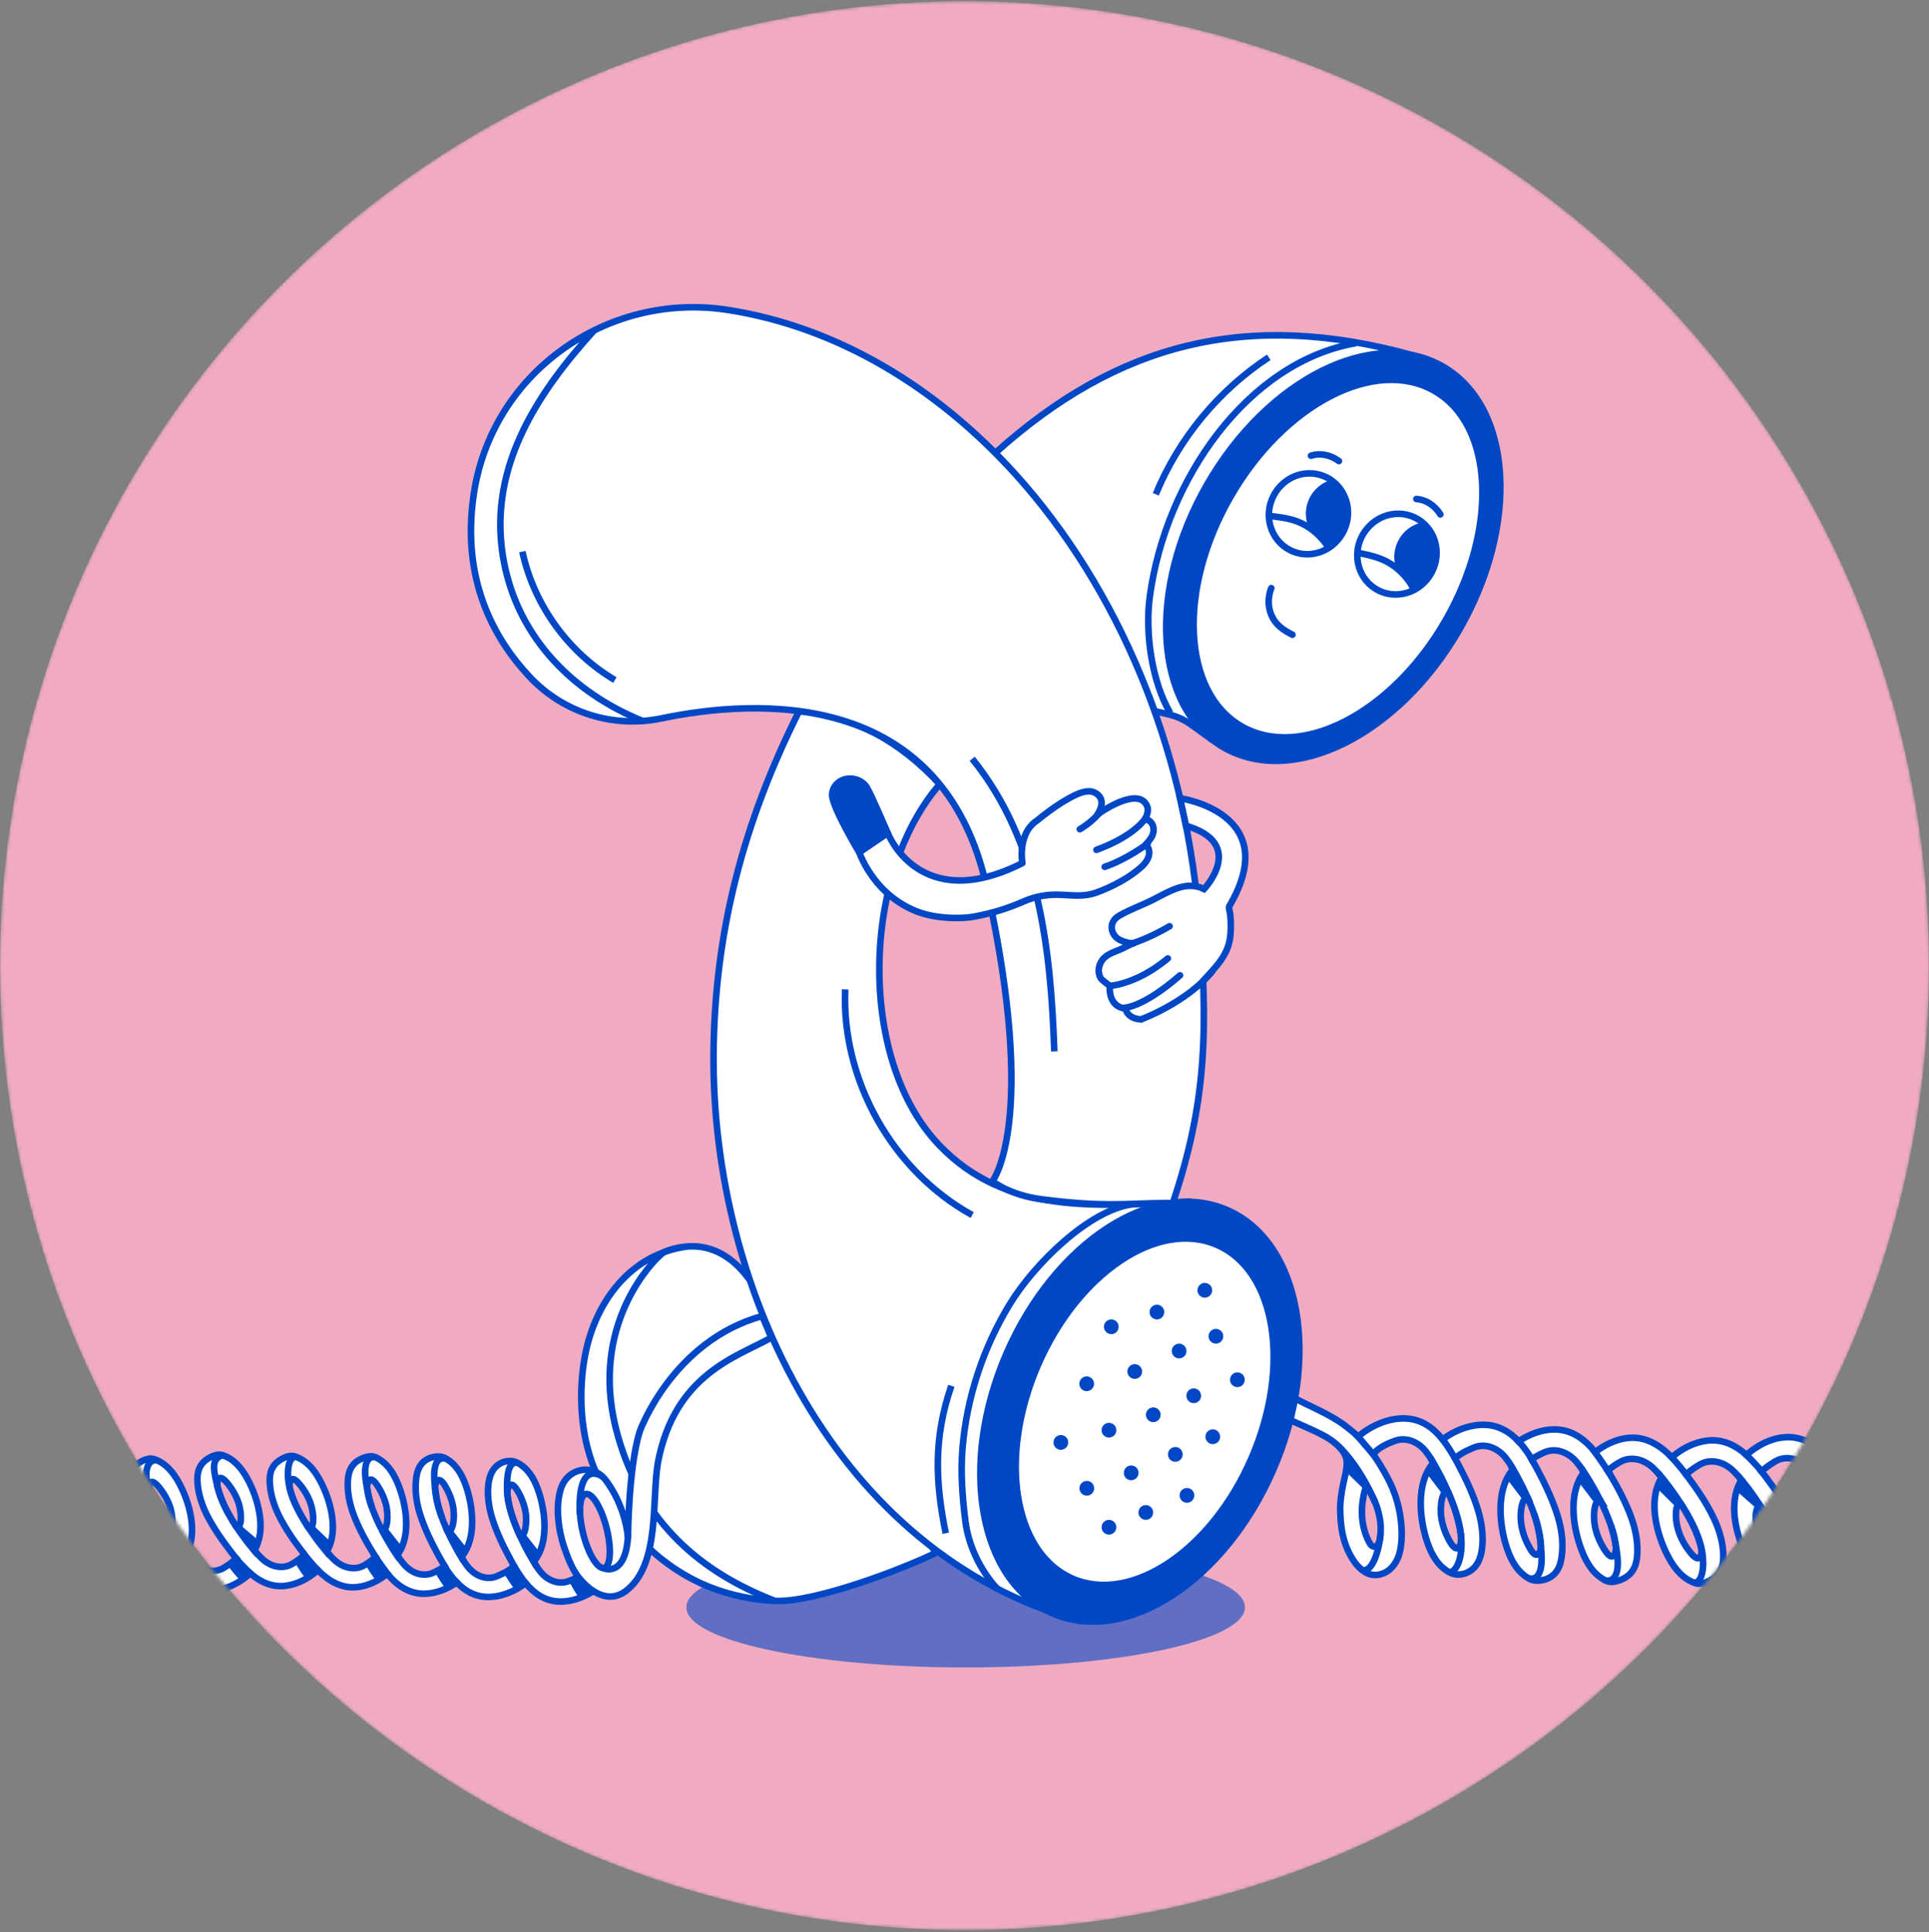 <?xml version="1.0" encoding="UTF-8"?> <svg xmlns="http://www.w3.org/2000/svg" width="587" height="588" viewBox="0 0 587 588" fill="none"><rect x="0" y="0" width="587" height="588" fill="#808080" stroke="none"/> <mask id="mask0_828_3638" style="mask-type:alpha" maskUnits="userSpaceOnUse" x="-1" y="0" width="588" height="588"> <circle cx="293.5" cy="293.863" r="293.5" fill="#C4C4C4"></circle> </mask> <g mask="url(#mask0_828_3638)"> <circle cx="293.5" cy="293.863" r="293.5" fill="#F1ABC1"></circle> <path opacity="0.6" d="M293.849 507.436C340.786 507.436 378.84 499.24 378.84 489.14C378.84 479.039 340.786 470.843 293.849 470.843C246.911 470.843 208.857 479.039 208.857 489.14C208.857 499.24 246.911 507.436 293.849 507.436Z" fill="#0047C6"></path> <path d="M418.107 442.895C416.353 440.255 414.354 438.067 411.963 435.982C411.488 435.564 410.395 434.711 409.885 434.298C404.8 430.252 398.158 427.88 392.496 424.735C389.958 423.32 388.865 422.326 386.348 420.22C384.854 418.976 382.155 417.546 380.367 419.919C377.139 424.198 384.59 427.687 388.206 429.833C393.192 432.798 398.657 434.486 403.572 437.301C406.08 438.755 409.597 441.53 409.816 444.731C409.958 447.165 409.143 449.559 408.677 451.927C408.166 454.495 407.782 457.1 407.824 459.723C407.891 462.978 408.261 466.548 409.31 469.611C410.919 474.351 415.012 481.359 421.123 478.717C423.703 477.622 425.363 474.93 425.971 472.28C427.102 467.448 426.437 461.498 425.141 456.86C423.705 451.799 421.047 447.277 418.107 442.895ZM419.848 461.977C419.854 462.029 419.861 462.081 419.885 462.131C420.134 463.441 420.213 464.789 420.131 466.122C420.07 467.347 419.992 468.714 419.424 469.825C418.771 471.105 417.504 470.839 416.874 469.735C414.517 465.652 413.945 460.448 414.824 455.86C414.922 455.371 415.497 451.314 416.35 452.937C416.928 454.047 417.916 455.901 418.662 457.661C419.238 459.036 419.561 460.513 419.848 461.977Z" fill="white" stroke="#0047C6" stroke-width="2" stroke-miterlimit="10"></path> <path d="M407.285 440.087C407.285 440.087 413.391 445.4 418.513 457.308" stroke="#0047C6" stroke-width="2" stroke-miterlimit="10"></path> <path d="M414.463 477.775C418.537 478.771 420.06 468.265 420.075 467.099C420.088 467.062 420.048 467.596 420.044 467.561C420.038 467.509 420.051 467.472 420.051 467.472" stroke="#0047C6" stroke-width="2" stroke-miterlimit="10"></path> <path d="M713.578 430.889C711.017 427.149 707.623 423.511 704.377 420.367C699.646 415.766 693.813 410.807 686.666 412.766C683.56 413.608 680.718 415.582 678.444 418.015C674.781 415.063 670.514 413.068 665.486 414.06C661.68 414.794 658.09 417.002 655.286 419.853C652.444 418.264 649.262 417.493 645.679 418.182C641.77 418.948 638.109 421.287 635.224 424.201C632.057 422.123 628.457 420.963 624.342 421.771C620.329 422.549 616.572 424.971 613.687 428.026C611.12 426.809 608.286 426.277 605.133 426.879C601.326 427.613 597.758 429.853 594.932 432.672C592.077 431.12 588.909 430.312 585.345 431.017C581.365 431.773 577.673 434.152 574.799 437.153C571.568 434.553 567.79 432.815 563.259 433.393C558.918 433.947 554.727 436.422 551.575 439.599C548.956 437.964 546.001 437.024 542.542 437.434C538.486 437.865 534.567 439.972 531.456 442.772C528.186 439.86 524.305 437.853 519.524 438.408C515.594 438.859 511.781 440.829 508.723 443.482C505.129 439.799 500.795 436.983 495.247 437.615C491.717 438.016 488.286 439.657 485.426 441.916C482.264 438.02 478.324 434.962 472.896 434.997C469.143 435.02 465.32 436.48 462.11 438.623C459.49 435.825 456.26 433.807 452.055 433.604C447.479 433.393 442.702 435.271 438.969 438.025C436.175 434.543 432.638 431.893 427.76 431.666C422.563 431.427 417.167 433.857 413.259 437.198L417.897 442.622C419.405 440.266 423.482 438.862 424.509 438.471C426.97 437.55 429.618 438.14 431.726 439.643C432.75 440.363 433.639 441.276 434.349 442.317C434.497 442.511 434.88 443.046 435.231 443.602C435.231 443.602 435.296 443.7 435.387 443.865C435.807 444.554 436.119 445.221 435.891 445.514C430.893 451.599 431.938 462.194 434.283 469.189C435.708 473.44 437.796 476.781 441.245 478.577C442.773 479.376 444.846 479.314 446.464 478.567C450.138 476.896 450.901 472.939 451.109 470.056C451.368 466.725 450.785 463.005 449.847 459.84C448.443 455.04 446.101 450.073 443.758 445.67C443.455 445.073 443.113 444.445 442.773 443.834C444.449 442.128 447.896 440.767 448.787 440.41C451.248 439.489 453.895 440.079 456.004 441.582C457.027 442.302 457.916 443.216 458.627 444.257C458.774 444.45 459.158 444.985 459.508 445.541C459.508 445.541 459.573 445.639 459.664 445.804C460.067 446.495 460.396 447.16 460.168 447.453C455.17 453.538 456.234 464.149 458.561 471.128C459.985 475.38 462.089 478.7 465.523 480.516C467.087 481.328 469.399 481.06 471.022 480.348C474.693 478.66 475.181 474.896 475.387 471.995C475.645 468.665 475.062 464.944 474.124 461.78C472.72 456.979 470.38 452.029 468.055 447.625C467.433 446.449 466.775 445.261 466.084 444.094C467.644 443.019 469.38 442.222 470.017 441.95C472.426 440.894 475.093 441.358 477.273 442.729C478.325 443.393 479.281 444.28 480.038 445.262C480.185 445.456 480.601 445.969 480.984 446.504C480.984 446.504 481.049 446.601 481.175 446.762C481.611 447.432 481.974 448.092 481.763 448.383C477.096 454.71 478.715 465.251 481.411 472.08C483.038 476.253 485.341 479.479 488.856 481.09C490.446 481.829 492.598 481.122 494.191 480.308C497.749 478.422 498.204 474.961 498.251 472.063C498.332 468.719 497.56 465.04 496.455 461.949C494.779 457.234 492.187 452.387 489.614 448.118C489.482 447.906 489.371 447.725 489.224 447.532C490.704 446.238 492.462 445.191 493.09 444.849C495.382 443.561 498.083 443.721 500.393 444.864C501.502 445.415 502.549 446.185 503.401 447.085C503.581 447.257 504.043 447.712 504.476 448.222C504.476 448.222 504.559 448.318 504.682 448.462C505.213 449.049 505.61 449.688 505.438 450.009C501.444 456.799 504.163 467.099 507.58 473.626C509.658 477.603 512.244 480.547 515.961 481.798C517.58 482.339 519.655 481.43 521.156 480.451C524.511 478.202 524.592 474.717 524.325 471.84C524.071 468.502 522.904 464.907 521.48 461.943C519.334 457.428 516.232 452.873 513.22 448.906C513.177 448.841 513.116 448.778 513.073 448.713C514.603 447.253 516.689 446.008 517.365 445.625C519.639 444.338 522.357 444.496 524.668 445.64C525.776 446.19 526.824 446.961 527.676 447.861C527.838 448.035 528.317 448.487 528.751 448.998C528.751 448.998 528.833 449.094 528.957 449.237C529.455 449.846 529.884 450.463 529.712 450.784C525.719 457.574 528.438 467.874 531.854 474.402C533.933 478.378 536.519 481.322 540.201 482.578C541.855 483.114 543.929 482.206 545.396 481.231C548.751 478.982 548.832 475.497 548.597 472.598C548.309 469.265 547.176 465.665 545.754 462.719C543.574 458.208 540.491 453.668 537.495 449.681C537.027 449.034 536.526 448.408 536.008 447.784C537.556 446.323 539.69 445.036 540.346 444.637C542.638 443.349 545.341 443.526 547.668 444.667C548.777 445.218 549.805 445.973 550.676 446.889C550.856 447.06 551.318 447.515 551.752 448.026C551.752 448.026 551.834 448.121 551.938 448.25C552.016 448.311 552.064 448.411 552.144 448.489C552.547 449.039 552.854 449.53 552.693 449.797C548.7 456.587 551.419 466.887 554.836 473.415C556.914 477.391 559.522 480.367 563.182 481.591C564.838 482.145 566.912 481.236 568.377 480.243C571.754 478.027 571.831 474.507 571.581 471.628C571.29 468.277 570.16 464.695 568.733 461.714C566.59 457.216 563.473 452.681 560.493 448.692C559.314 447.144 558.057 445.536 556.657 444.051C558.192 442.485 560.467 441.058 561.156 440.637C563.409 439.318 566.12 439.424 568.463 440.546C569.585 441.06 570.65 441.828 571.517 442.709C571.697 442.88 572.159 443.335 572.607 443.826C572.607 443.826 572.69 443.922 572.794 444.05C572.896 444.161 573.037 444.302 573.164 444.481C573.485 444.935 573.715 445.365 573.599 445.573C569.721 452.438 572.611 462.699 576.126 469.161C578.272 473.112 580.959 476.025 584.648 477.192C586.302 477.729 588.372 476.785 589.835 475.775C593.164 473.459 593.175 469.983 592.888 467.09C592.548 463.763 591.35 460.207 589.856 457.252C587.629 452.783 584.446 448.29 581.386 444.364C580.777 443.575 580.136 442.808 579.475 442.025C580.925 440.347 583.061 438.795 583.728 438.342C585.908 436.856 588.62 436.821 591.028 437.758C592.195 438.213 593.267 438.892 594.217 439.728C594.396 439.899 594.891 440.332 595.387 440.782C595.387 440.782 595.465 440.843 595.606 440.985C595.723 441.076 595.869 441.252 596.051 441.441C596.382 441.841 596.605 442.219 596.492 442.445C593.067 449.553 596.583 459.596 600.528 465.829C602.917 469.608 605.744 472.363 609.527 473.289C611.219 473.715 613.205 472.659 614.601 471.534C617.782 469.024 617.581 465.539 617.086 462.672C616.556 459.386 615.105 455.914 613.443 453.033C610.936 448.721 607.498 444.454 604.163 440.721C602.957 439.388 601.711 438.008 600.369 436.71C601.647 435.493 603.042 434.51 603.544 434.148C605.746 432.694 608.435 432.626 610.844 433.563C612.011 434.019 613.087 434.733 614.033 435.533C614.212 435.705 614.707 436.138 615.203 436.588C615.203 436.588 615.286 436.683 615.422 436.79C615.539 436.881 615.685 437.058 615.867 437.247C616.198 437.647 616.421 438.025 616.308 438.25C612.883 445.359 616.399 455.401 620.344 461.634C622.733 465.414 625.56 468.169 629.343 469.095C631.035 469.521 633.021 468.464 634.417 467.339C637.598 464.829 637.397 461.344 636.902 458.477C636.372 455.191 634.92 451.72 633.259 448.838C630.752 444.527 627.314 440.26 623.978 436.527C622.563 434.92 621.037 433.274 619.389 431.785C620.726 430.473 622.267 429.383 622.802 428.999C624.981 427.513 627.693 427.478 630.101 428.415C631.266 428.853 632.357 429.547 633.29 430.385C633.468 430.539 633.962 430.972 634.439 431.407C634.439 431.407 634.521 431.502 634.662 431.644C634.779 431.735 634.924 431.911 635.107 432.1C635.438 432.5 635.64 432.846 635.548 433.104C632.104 440.197 635.639 450.255 639.564 456.473C641.958 460.287 644.78 463.007 648.565 463.951C650.258 464.376 652.621 463.52 654.021 462.43C657.183 459.905 656.6 456.185 656.126 453.351C655.577 450.049 654.141 446.558 652.484 443.711C649.974 439.383 646.517 435.1 643.203 431.4C642.321 430.398 641.404 429.4 640.439 428.443C641.816 427.021 643.55 425.783 644.134 425.376C646.314 423.89 649.025 423.854 651.434 424.791C652.584 425.249 653.673 425.926 654.622 426.761C654.802 426.933 655.295 427.348 655.772 427.783C655.772 427.783 655.854 427.879 655.995 428.02C656.541 428.588 657.02 429.181 656.866 429.5C653.456 436.589 656.972 446.632 660.918 452.882C663.292 456.681 666.135 459.416 669.883 460.347C671.575 460.773 673.335 460.308 674.734 459.218C677.916 456.708 677.954 452.594 677.459 449.727C676.91 446.426 675.474 442.935 673.817 440.088C671.309 435.776 667.854 431.511 664.536 427.776C663.363 426.422 662.082 425.046 660.742 423.765C662.021 422.549 663.416 421.565 663.918 421.203C666.097 419.717 668.809 419.681 671.217 420.619C672.367 421.076 673.456 421.753 674.406 422.588C674.586 422.76 675.061 423.178 675.555 423.61C675.555 423.61 675.637 423.706 675.778 423.847C676.325 424.415 676.803 425.008 676.649 425.327C673.239 432.416 676.755 442.459 680.702 448.709C683.076 452.508 685.918 455.243 689.701 456.17C691.376 456.598 693.54 455.695 694.935 454.57C698.117 452.061 697.738 448.421 697.26 445.552C696.711 442.251 695.279 438.794 693.618 435.913C691.11 431.601 687.655 427.336 684.337 423.601C683.864 423.06 683.374 422.521 682.884 421.982C683.998 420.715 685.295 419.655 685.743 419.283C687.625 417.815 690.046 417.569 692.285 418.28C693.384 418.603 694.388 419.167 695.318 419.846C695.919 420.283 696.552 420.699 697.077 421.233C697.821 421.971 697.351 422.593 697.119 423.433C696.936 424.091 696.825 424.757 696.75 425.437C696.605 426.83 696.674 428.25 696.881 429.636C697.311 432.546 698.327 435.349 699.637 437.956C700.527 439.733 701.549 441.441 702.732 443.024C704.004 444.754 705.491 446.369 707.293 447.54C708.922 448.591 711.38 449.928 713.326 449.264C714.343 448.927 715.201 448.451 715.977 447.737C718.67 445.27 718.115 441.635 717.498 439.065C716.798 436.4 715.274 433.343 713.578 430.889ZM440.834 454.41C441.005 454.794 441.161 455.199 441.334 455.601C443.004 459.698 444.442 464.336 444.642 468.527C444.629 468.563 444.633 468.598 444.635 468.616C444.563 469.312 444.455 470.155 444.016 470.738C442.809 472.245 441.343 469.375 440.914 468.617C439.799 466.585 438.848 463.88 438.562 461.57C438.397 460.232 438.403 458.855 438.57 457.494C438.64 456.78 438.839 455.821 439.125 455.133C439.299 454.688 439.841 453.51 440.494 453.799C440.629 453.889 440.782 454.275 440.834 454.41ZM465.146 456.345C465.302 456.749 465.477 457.168 465.614 457.557C466.062 458.613 466.455 459.658 466.816 460.725C467.936 463.938 468.763 467.345 468.921 470.483C468.908 470.52 468.913 470.555 468.915 470.572C468.862 471.284 468.756 472.144 468.295 472.695C467.11 474.235 465.623 471.332 465.231 470.586C464.079 468.542 463.144 465.835 462.874 463.505C462.709 462.167 462.717 460.808 462.867 459.449C462.957 458.75 463.154 457.773 463.441 457.102C463.648 456.636 464.158 455.479 464.811 455.769C464.882 455.778 464.906 455.828 464.932 455.895C465.021 456.043 465.118 456.26 465.146 456.345ZM487.001 456.661C487.09 456.809 487.161 456.959 487.218 457.128C487.402 457.476 487.568 457.825 487.735 458.175C488.003 458.777 488.289 459.377 488.54 459.981C488.791 460.585 489.044 461.206 489.293 461.793C489.65 462.683 489.972 463.578 490.297 464.491C491.006 466.661 491.541 468.853 491.744 470.926C491.731 470.963 491.735 470.998 491.738 471.015C491.7 471.708 491.646 472.561 491.227 473.16C490.119 474.761 488.501 471.944 488.044 471.242C486.81 469.243 485.708 466.61 485.319 464.312C485.101 462.981 485.021 461.615 485.118 460.262C485.152 459.535 485.314 458.563 485.545 457.864C485.717 457.402 486.188 456.215 486.854 456.467C486.925 456.476 486.971 456.559 487.038 456.674L487.001 456.661ZM512.418 459.112C514.718 462.885 516.88 467.256 517.741 471.366C517.728 471.403 517.732 471.437 517.734 471.455C517.785 472.154 517.821 473.014 517.442 473.66C516.502 475.329 514.593 472.725 514.069 472.049C512.626 470.216 511.257 467.704 510.644 465.452C510.255 464.159 510.033 462.793 509.989 461.44C509.971 460.72 510.009 459.745 510.166 459.02C510.302 458.544 510.625 457.305 511.334 457.482C511.445 457.521 511.668 457.899 511.733 457.997C511.989 458.354 512.194 458.734 512.418 459.112ZM536.71 459.885C539.01 463.658 541.157 468.049 542.018 472.158C542.037 472.174 542.024 472.211 542.026 472.228C542.077 472.927 542.096 473.789 541.734 474.434C540.794 476.102 538.885 473.498 538.344 472.824C536.915 470.972 535.547 468.46 534.918 466.227C534.562 464.913 534.325 463.566 534.281 462.214C534.245 461.495 534.284 460.52 534.458 459.793C534.576 459.32 534.917 458.078 535.592 458.26C535.72 458.297 535.943 458.675 536.008 458.773L536.71 459.885ZM559.728 458.911C560.349 459.945 560.958 461.017 561.532 462.092C563.093 465.022 564.415 468.157 565.049 471.147C565.036 471.184 565.042 471.236 565.062 471.252C565.111 471.933 565.112 472.798 564.768 473.44C563.83 475.126 561.938 472.519 561.398 471.863C559.97 470.011 558.602 467.499 557.954 465.251C557.597 463.937 557.38 462.605 557.336 461.253C557.298 460.516 557.352 459.522 557.513 458.832C557.612 458.343 557.972 457.117 558.647 457.298C558.683 457.311 558.722 457.342 558.744 457.375C558.783 457.405 558.826 457.47 558.87 457.535C558.972 457.646 559.019 457.746 559.063 457.811L559.728 458.911ZM582.787 457.985C583.127 458.595 583.432 459.21 583.755 459.823C584.867 462.12 585.793 464.475 586.304 466.757C586.328 466.807 586.313 466.827 586.335 466.859C586.386 467.559 586.421 468.418 586.08 469.078C585.179 470.777 583.22 468.197 582.66 467.525C581.202 465.712 579.781 463.207 579.137 460.993C578.746 459.683 578.512 458.354 578.431 456.988C578.393 456.252 578.414 455.279 578.571 454.554C578.67 454.066 578.977 452.846 579.687 453.023C579.759 453.032 579.785 453.099 579.865 453.178C579.943 453.238 579.991 453.338 580.036 453.421C580.298 453.83 580.575 454.219 580.822 454.647C581.481 455.694 582.165 456.809 582.787 457.985ZM608.056 457.103C609.084 459.004 609.941 460.944 610.492 462.834C610.479 462.871 610.499 462.886 610.501 462.903C610.604 463.596 610.692 464.45 610.387 465.122C609.581 466.88 607.464 464.443 606.891 463.808C605.32 462.08 603.771 459.678 602.938 457.506C602.48 456.222 602.141 454.905 601.976 453.568C601.868 452.84 601.854 451.872 601.959 451.153C602.056 450.647 602.27 449.386 602.976 449.528C603.013 449.541 603.047 449.537 603.108 449.6C603.485 450.083 603.862 450.565 604.204 451.052C604.967 452.087 605.702 453.178 606.388 454.31C606.977 455.225 607.532 456.144 608.056 457.103ZM627.846 452.982C628.874 454.883 629.71 456.791 630.282 458.713C630.269 458.75 630.289 458.765 630.291 458.783C630.394 459.475 630.482 460.329 630.177 461.002C629.371 462.759 627.254 460.322 626.681 459.687C625.11 457.959 623.561 455.557 622.728 453.385C622.27 452.101 621.931 450.785 621.765 449.447C621.658 448.719 621.644 447.751 621.749 447.032C621.846 446.527 622.06 445.265 622.765 445.408C622.802 445.421 622.837 445.416 622.898 445.479C623.275 445.962 623.652 446.445 623.994 446.931C624.757 447.966 625.491 449.057 626.178 450.189C626.765 451.087 627.339 452.021 627.846 452.982ZM647.072 447.872C647.62 448.881 648.12 449.93 648.568 450.986C649.168 452.411 650.109 454.323 649.404 455.892C648.6 457.667 646.48 455.213 645.908 454.578C644.337 452.849 642.788 450.448 641.955 448.275C641.496 446.991 641.158 445.675 640.992 444.337C640.904 443.625 640.871 442.641 640.976 441.923C641.072 441.417 641.306 440.171 641.992 440.298C642.029 440.311 642.068 440.342 642.125 440.37C642.502 440.853 642.879 441.335 643.241 441.837C643.624 442.372 643.988 442.891 644.337 443.43C644.72 443.965 645.069 444.504 645.405 445.08C645.706 445.519 645.974 445.98 646.239 446.406C646.525 446.864 646.815 447.357 647.072 447.872ZM668.39 444.268C669.418 446.17 670.241 448.114 670.826 450C670.833 450.052 670.835 450.069 670.857 450.102C670.925 450.799 671.048 451.648 670.743 452.321C669.937 454.078 667.817 451.624 667.247 451.006C665.676 449.278 664.094 446.898 663.294 444.704C662.833 443.403 662.497 442.104 662.329 440.749C662.241 440.036 662.208 439.053 662.313 438.334C662.396 437.865 662.643 436.582 663.349 436.725C663.401 436.718 663.483 436.814 663.566 436.909C663.609 436.975 663.635 437.042 663.693 437.088C663.739 437.17 663.784 437.253 663.865 437.331C664.081 437.657 664.33 437.961 664.545 438.27C665.327 439.32 666.062 440.411 666.744 441.508C667.331 442.406 667.888 443.343 668.39 444.268ZM688.199 440.163C689.206 442.032 690.028 443.976 690.616 445.879C690.623 445.931 690.625 445.948 690.646 445.981C690.734 446.693 690.838 447.527 690.533 448.2C689.727 449.958 687.609 447.52 687.037 446.886C685.466 445.157 683.884 442.777 683.084 440.583C682.625 439.299 682.286 437.983 682.121 436.645C682.014 435.918 682 434.949 682.103 434.213C682.186 433.745 682.433 432.462 683.139 432.604C683.191 432.597 683.273 432.693 683.355 432.789C683.399 432.854 683.425 432.921 683.483 432.967C683.542 433.013 683.566 433.063 683.585 433.078L683.654 433.21C683.871 433.536 684.12 433.841 684.335 434.149C685.117 435.199 685.851 436.29 686.534 437.388C687.119 438.268 687.693 439.202 688.199 440.163ZM711.496 439.877C711.643 440.353 711.742 440.87 711.698 441.369C711.663 441.797 711.512 442.433 711.017 442.565C710.489 442.718 709.943 442.292 709.539 442.024C709.112 441.706 708.733 441.348 708.336 440.991C706.799 439.54 705.204 437.48 704.332 435.559C703.843 434.455 703.432 433.272 703.195 432.066C703.098 431.425 702.969 430.524 703.031 429.882C703.064 429.437 703.204 428.29 703.864 428.35C703.901 428.363 703.903 428.38 703.96 428.409C703.999 428.439 704.02 428.472 704.081 428.535C704.163 428.63 704.281 428.722 704.304 428.772C704.536 429.078 704.803 429.38 705.052 429.685C705.815 430.578 706.55 431.528 707.267 432.48C707.666 432.995 708.053 433.565 708.42 434.102C709.067 435.062 709.667 436.064 710.217 437.09C710.655 437.918 711.127 438.741 711.414 439.641C711.438 439.69 711.466 439.775 711.496 439.877Z" fill="white" stroke="#0047C6" stroke-width="2" stroke-miterlimit="10"></path> <path d="M441.261 478.557C443.341 477.841 444.666 474.573 444.733 470.12C444.786 466.409 443.879 462.782 442.705 459.276C442.288 458.04 441.836 456.808 441.334 455.6C438.976 449.789 436.128 445.008 435.402 443.845C435.311 443.68 435.246 443.582 435.246 443.582" stroke="#0047C6" stroke-width="2" stroke-miterlimit="10"></path> <path d="M459.682 445.801C460.342 446.866 462.725 450.876 464.934 455.912C465.144 456.468 465.387 457.002 465.614 457.556" stroke="#0047C6" stroke-width="2" stroke-miterlimit="10"></path> <path d="M465.215 480.307C469.024 481.159 469.344 476.04 469.028 472.057C468.749 468.37 468.174 464.719 467.002 461.23C466.964 461.059 466.87 460.876 466.816 460.724" stroke="#0047C6" stroke-width="2" stroke-miterlimit="10"></path> <path d="M481.193 446.76C481.918 447.781 484.518 451.693 486.982 456.645" stroke="#0047C6" stroke-width="2" stroke-miterlimit="10"></path> <path d="M488.461 480.892C488.33 480.979 493.647 482.615 491.966 472.01C491.543 469.293 491.161 467.065 490.277 464.476" stroke="#0047C6" stroke-width="2" stroke-miterlimit="10"></path> <path d="M515.762 481.61C517.727 481.526 518.722 477.594 518.071 472.894C517.564 469.217 516.064 465.787 514.354 462.506C513.752 461.345 513.1 460.209 512.415 459.094C509.177 453.726 505.616 449.457 504.713 448.422C504.589 448.278 504.507 448.183 504.507 448.183" stroke="#0047C6" stroke-width="2" stroke-miterlimit="10"></path> <path d="M540.271 482.569C543.768 481.326 543.284 478.263 542.365 473.685C541.634 470.054 540.358 466.578 538.648 463.297C538.046 462.136 537.394 461 536.71 459.885C533.472 454.517 529.911 450.248 529.007 449.213C528.883 449.069 528.801 448.974 528.801 448.974" stroke="#0047C6" stroke-width="2" stroke-miterlimit="10"></path> <path d="M552.231 448.478C553.262 449.691 556.023 453.054 558.761 457.372" stroke="#0047C6" stroke-width="2" stroke-miterlimit="10"></path> <path d="M561.532 462.091C561.577 462.174 561.62 462.239 561.666 462.322C563.376 465.603 564.824 469.04 565.381 472.693C566.134 477.644 564.609 481.572 562.399 481.246" stroke="#0047C6" stroke-width="2" stroke-miterlimit="10"></path> <path d="M573.273 444.502C574.446 445.857 577.155 449.085 579.845 453.162" stroke="#0047C6" stroke-width="2" stroke-miterlimit="10"></path> <path d="M584.427 477.113C587.465 476.861 587.427 472.986 586.676 468.334C586.22 465.356 585.112 462.53 583.759 459.857" stroke="#0047C6" stroke-width="2" stroke-miterlimit="10"></path> <path d="M438.969 438.024C438.969 438.024 440.315 439.64 442.79 443.832" stroke="#0047C6" stroke-width="2" stroke-miterlimit="10"></path> <path d="M461.443 437.929C461.443 437.929 464.2 440.552 466.435 444.65" stroke="#0047C6" stroke-width="2" stroke-miterlimit="10"></path> <path d="M484.782 441.13C484.782 441.13 488.137 445.725 490.051 448.805" stroke="#0047C6" stroke-width="2" stroke-miterlimit="10"></path> <path d="M508.216 442.945C508.216 442.945 510.355 445.132 513.716 449.497" stroke="#0047C6" stroke-width="2" stroke-miterlimit="10"></path> <path d="M530.762 442.152C530.762 442.152 533.826 444.966 536.511 448.286" stroke="#0047C6" stroke-width="2" stroke-miterlimit="10"></path> <path d="M551.59 439.579C551.59 439.579 554.44 441.52 557.355 444.705" stroke="#0047C6" stroke-width="2" stroke-miterlimit="10"></path> <path d="M574.799 437.152C574.799 437.152 577.973 440.006 579.858 442.418" stroke="#0047C6" stroke-width="2" stroke-miterlimit="10"></path> <path d="M409.549 447.85L415.325 453.487L415.77 451.95L410.652 444.363L409.549 447.85Z" fill="#0047C6"></path> <path d="M434.336 448.633L439.223 455.067L439.874 453.629L435.941 445.348L434.336 448.633Z" fill="#0047C6"></path> <path d="M458.844 450.438L463.73 456.872L464.379 455.416L460.466 447.151L458.844 450.438Z" fill="#0047C6"></path> <path d="M480.438 451.069L485.322 457.485L485.973 456.047L482.042 447.784L480.438 451.069Z" fill="#0047C6"></path> <path d="M504.341 452.983L510.071 458.678L510.519 457.159L505.482 449.509L504.341 452.983Z" fill="#0047C6"></path> <path d="M528.714 453.976L534.787 459.311L535.141 457.751L529.652 450.439L528.714 453.976Z" fill="#0047C6"></path> <path d="M551.836 452.707L557.738 458.222L558.146 456.672L552.866 449.193L551.836 452.707Z" fill="#0047C6"></path> <path d="M572.466 448.535L578.366 454.032L578.776 452.5L573.496 445.021L572.466 448.535Z" fill="#0047C6"></path> <path d="M209.509 379.283C191.815 381.425 181.122 396.316 178.052 412.382C175.931 423.559 176.569 436.464 180.915 447.054C181.415 448.28 181.967 449.489 182.553 450.699C189.642 465.244 201.473 477.475 216.684 483.245C222.806 485.56 229.308 486.89 235.845 487.184C247.728 487.72 274.115 477.734 284.756 472.569L248.297 415.164L227.497 388.663C217.926 376.156 206.94 379.162 202.387 380.872C201.852 381.08 200.472 382.341 200.076 382.738C196.488 386.349 179.121 405.697 188.02 436.982C195.523 463.344 213.114 478.425 235.845 487.184" fill="white"></path> <path d="M209.509 379.283C191.815 381.425 181.122 396.316 178.052 412.382C175.931 423.559 176.569 436.464 180.915 447.054C181.415 448.28 181.967 449.489 182.553 450.699C189.642 465.244 201.473 477.475 216.684 483.245C222.806 485.56 229.308 486.89 235.845 487.184C247.728 487.72 274.115 477.734 284.756 472.569L248.297 415.164L227.497 388.663C217.926 376.156 206.94 379.162 202.387 380.872C201.852 381.08 200.472 382.341 200.076 382.738C196.488 386.349 179.121 405.697 188.02 436.982C195.523 463.344 213.114 478.425 235.845 487.184" stroke="#0047C6" stroke-width="2" stroke-miterlimit="10"></path> <path d="M430.091 108.166C379.473 94.069 339.91 104.452 302.847 137.862L349.671 211.973L351.31 216.412C360.692 218.382 359.864 218.762 369.246 225.395" fill="white"></path> <path d="M430.091 108.166C379.473 94.069 339.91 104.452 302.847 137.862L349.671 211.973L351.31 216.412C360.692 218.382 359.864 218.762 369.246 225.395" stroke="#0047C6" stroke-width="2" stroke-miterlimit="10"></path> <path d="M285.963 238.662C262.128 266.147 260.869 322.378 285.773 348.446C306.21 369.833 333.718 366.983 361.019 365.756L329.769 488.98L328.199 493.178C254.471 472.638 216.701 392.533 217.132 321.083C217.374 283.388 226.394 249.84 243.192 216.377C259.817 217.725 273.89 225.62 285.963 238.662Z" fill="white" stroke="#0047C6" stroke-width="2" stroke-miterlimit="10"></path> <path d="M444.06 191.675C462.5 159.683 460.284 123.821 439.11 111.576C417.935 99.33 385.822 115.338 367.381 147.329C348.941 179.321 351.157 215.183 372.331 227.429C393.506 239.674 425.619 223.667 444.06 191.675Z" fill="#0047C6" stroke="#0047C6" stroke-width="2" stroke-miterlimit="10"></path> <path d="M387.477 447.251C402.156 413.36 395.871 377.984 373.44 368.237C351.009 358.489 320.926 378.061 306.248 411.952C291.569 445.843 297.854 481.218 320.285 490.966C342.716 500.713 372.799 481.142 387.477 447.251Z" fill="#0047C6" stroke="#0047C6" stroke-width="2" stroke-miterlimit="10"></path> <path d="M356.932 365.946C367.004 336.078 367.883 313.222 364.71 277.929C362.399 252.137 356.328 227.831 347.274 205.857C337.633 182.449 324.612 161.667 309.159 144.495C284.825 117.529 254.454 99.511 221.668 94.345C184.571 88.489 149.233 113.78 144.076 151.025C143.956 151.889 143.852 152.753 143.749 153.651C141.127 177.767 150.699 194.853 161.237 206.047C171.481 216.93 186.623 221.664 201.231 218.623C229.946 212.646 286.877 209.122 300.295 270.155C316.041 341.778 302.002 359.451 302.002 359.451C302.002 359.451 307.124 363.718 317.196 364.996C327.285 366.275 332.942 366.465 337.668 366.499C343.514 366.534 349.361 366.102 355.225 366.102C355.431 366.085 356.828 366.24 356.932 365.946Z" fill="white" stroke="#0047C6" stroke-width="2" stroke-miterlimit="10"></path> <path d="M412.672 104.417C379.835 110.048 354.759 145.687 349.895 181.516C348.395 192.572 350.464 207.36 356.104 216.982" stroke="#0047C6" stroke-width="2" stroke-miterlimit="10"></path> <path d="M344.463 366.499C331.304 368.33 314.73 384.69 307.314 396.817C299.208 410.084 294.172 425.252 292.896 440.765C292.292 448.124 292.844 455.501 293.758 462.843C295.362 475.609 303.675 483.677 303.675 483.677" stroke="#0047C6" stroke-width="2" stroke-miterlimit="10"></path> <path d="M386.096 108.735C370.815 118.772 358.656 133.491 351.706 150.42" stroke="#0047C6" stroke-width="2" stroke-miterlimit="10"></path> <path d="M289.498 421.728C284.083 437.431 284.566 450.819 287.791 466.591" stroke="#0047C6" stroke-width="2" stroke-miterlimit="10"></path> <path d="M180.76 100.582C162.927 120.241 147.802 143.511 153.459 171.583C158.063 194.49 174.568 210.902 195.54 219.401" stroke="#0047C6" stroke-width="2" stroke-miterlimit="10"></path> <path d="M158.96 167.868C162.444 184.02 172.895 198.549 187.106 206.945" stroke="#0047C6" stroke-width="2" stroke-miterlimit="10"></path> <path d="M257.196 301.078C256.04 328.736 271.631 356.428 295.845 369.764" stroke="#0047C6" stroke-width="2" stroke-miterlimit="10"></path> <path d="M295.845 230.906C316.317 256.214 319.749 289.02 320.835 319.96" stroke="#0047C6" stroke-width="2" stroke-miterlimit="10"></path> <path d="M380.849 443.74C392.995 415.696 388.284 386.636 370.327 378.833C352.37 371.029 327.967 387.438 315.821 415.481C303.675 443.525 308.385 472.585 326.342 480.389C344.299 488.192 368.702 471.784 380.849 443.74Z" fill="white" stroke="#0047C6" stroke-width="2" stroke-miterlimit="10"></path> <path d="M439.822 188.885C456.061 160.713 454.601 129.419 436.562 118.986C418.523 108.554 390.736 122.934 374.498 151.106C358.26 179.278 359.72 210.572 377.758 221.005C395.797 231.437 423.584 217.057 439.822 188.885Z" fill="white" stroke="#0047C6" stroke-width="2" stroke-miterlimit="10"></path> <path d="M413.052 168.249C413.052 168.249 414.052 168.387 414.518 168.491C416.984 169.009 419.485 169.631 421.744 170.771C424.141 171.998 426.245 173.725 427.953 175.833C428.004 175.902 428.073 175.971 428.125 176.057C428.418 176.42 428.677 176.766 428.901 177.111C428.953 177.18 428.987 177.232 429.039 177.301C429.177 177.491 429.281 177.681 429.384 177.837C429.419 177.888 429.453 177.958 429.488 178.009C429.729 178.389 429.901 178.735 430.039 178.977C430.195 179.27 430.281 179.46 430.298 179.512M414.983 162.254C411.344 168.042 412.914 175.591 418.484 179.115C422.141 181.43 426.625 181.43 430.298 179.53C430.315 179.53 430.333 179.512 430.333 179.512C430.453 179.443 430.591 179.374 430.712 179.305C432.471 178.303 434.006 176.869 435.179 175.021C435.8 174.036 436.265 173 436.593 171.946C436.662 171.738 436.714 171.531 436.766 171.324C437.921 166.78 436.438 161.909 432.816 158.955C432.471 158.661 432.092 158.402 431.695 158.143C430.488 157.383 429.177 156.864 427.832 156.588C424.296 155.863 420.519 156.83 417.657 159.214C416.639 160.06 415.742 161.08 414.983 162.254Z" stroke="#0047C6" stroke-width="2" stroke-miterlimit="10"></path> <path d="M430.04 178.977C430.264 179.098 430.488 179.202 430.729 179.305C432.489 178.303 434.024 176.869 435.196 175.021C435.817 174.036 436.283 173 436.611 171.946C436.68 171.739 436.731 171.531 436.783 171.324C437.939 166.781 436.455 161.909 432.834 158.955C430.074 159.525 427.556 161.166 425.935 163.74C424.193 166.504 423.865 169.769 424.779 172.672" fill="#0047C6"></path> <path d="M386.13 157.037C386.13 157.037 387.131 157.089 387.613 157.158C390.114 157.469 392.667 157.849 395.012 158.799C397.513 159.801 399.755 161.339 401.635 163.291C401.704 163.36 401.773 163.429 401.824 163.498C402.152 163.844 402.428 164.172 402.687 164.466C402.739 164.517 402.79 164.587 402.842 164.638C402.98 164.811 403.118 164.984 403.239 165.139C403.273 165.191 403.325 165.243 403.359 165.295C403.635 165.658 403.842 165.969 403.998 166.21C404.17 166.487 404.273 166.677 404.308 166.729M387.527 150.905C384.406 156.985 386.648 164.362 392.511 167.385C396.357 169.355 400.824 168.974 404.308 166.746C404.325 166.746 404.325 166.729 404.342 166.729C404.463 166.66 404.584 166.573 404.705 166.487C406.36 165.329 407.774 163.757 408.775 161.823C409.309 160.786 409.672 159.715 409.913 158.644C409.965 158.437 409.999 158.229 410.034 158.022C410.775 153.392 408.878 148.676 404.998 146.05C404.618 145.791 404.222 145.549 403.808 145.342C402.532 144.686 401.186 144.288 399.824 144.133C396.237 143.718 392.563 145.014 389.924 147.64C388.976 148.572 388.165 149.661 387.527 150.905Z" stroke="#0047C6" stroke-width="2" stroke-miterlimit="10"></path> <path d="M403.998 166.228C404.239 166.331 404.48 166.418 404.705 166.504C406.36 165.347 407.775 163.774 408.775 161.84C409.309 160.803 409.672 159.732 409.913 158.661C409.965 158.454 409.999 158.246 410.034 158.039C410.775 153.409 408.878 148.693 404.998 146.067C402.307 146.879 399.927 148.745 398.548 151.44C397.047 154.359 397.03 157.642 398.186 160.44" fill="#0047C6"></path> <path d="M431.005 151.854C433.748 152.01 436.542 153.686 438.301 156.536" stroke="#0047C6" stroke-width="2" stroke-miterlimit="10" stroke-linecap="round" stroke-linejoin="round"></path> <path d="M398.927 138.691C401.531 137.81 404.756 138.328 407.447 140.315" stroke="#0047C6" stroke-width="2" stroke-miterlimit="10" stroke-linecap="round" stroke-linejoin="round"></path> <path d="M393.304 193.16C390.631 191.829 388.303 190.275 387.01 187.459C385.751 184.746 385.785 181.723 386.854 178.977" stroke="#0047C6" stroke-width="2" stroke-miterlimit="10" stroke-linecap="round" stroke-linejoin="round"></path> <path d="M365.193 299.436C370.643 293.684 374.023 290.263 374.454 284.165C374.592 282.178 374.558 280.175 374.351 278.188C374.316 277.929 373.868 276.098 374.006 275.89C390.89 247.334 359.105 242.929 359.105 242.929L360.899 251.29C379.508 256.732 366.4 270.552 366.4 270.552C360.881 267.823 355.604 271.433 350.792 273.835C347.498 275.493 343.963 276.72 340.772 278.551C339.53 279.259 338.547 280.192 338.34 281.678C338.082 283.578 339.254 285.374 340.962 286.135C341.876 286.549 344.29 287.378 345.325 286.912C343.928 287.378 342.652 288.138 341.307 288.76C339.22 289.71 336.736 290.263 335.339 292.267C334.184 293.926 333.908 296.241 335.133 297.933C335.357 298.244 337.685 299.955 337.668 300.058C337.478 306.986 342.428 306.83 342.428 306.83C343.325 310.527 347.671 310.199 347.671 310.199" fill="white"></path> <path d="M365.193 299.436C370.643 293.684 374.023 290.263 374.454 284.165C374.592 282.178 374.558 280.175 374.351 278.188C374.316 277.929 373.868 276.098 374.006 275.89C390.89 247.334 359.105 242.929 359.105 242.929L360.899 251.29C379.508 256.732 366.4 270.552 366.4 270.552C360.881 267.823 355.604 271.433 350.792 273.835C347.498 275.493 343.963 276.72 340.772 278.551C339.53 279.259 338.547 280.192 338.34 281.678C338.082 283.578 339.254 285.374 340.962 286.135C341.876 286.549 344.29 287.378 345.325 286.912C343.928 287.378 342.652 288.138 341.307 288.76C339.22 289.71 336.736 290.263 335.339 292.267C334.184 293.926 333.908 296.241 335.133 297.933C335.357 298.244 337.685 299.955 337.668 300.058C337.478 306.986 342.428 306.83 342.428 306.83C343.325 310.527 347.671 310.199 347.671 310.199" stroke="#0047C6" stroke-width="2" stroke-miterlimit="10"></path> <path d="M347.36 263.781C343.738 267.115 338.289 269.931 333.684 271.607C329.924 272.971 326.664 272.47 322.801 272.298C318.955 272.108 315.092 272.747 311.557 274.302C306.797 276.409 301.795 277.947 296.673 278.897C294.12 279.38 291.844 279.398 289.378 279.329C287.636 279.277 285.549 279.035 283.824 278.724C279.944 277.998 276.581 276.599 273.304 274.388C270.648 272.609 268.303 270.38 266.319 267.858C264.871 266.027 263.612 264.04 262.577 261.932C262.163 261.086 261.766 260.239 261.473 259.358L270.131 253.468C270.131 253.468 279.651 278.586 311.125 262.658C311.125 262.658 309.453 253.692 315.627 249.667C316.179 249.218 316.731 248.769 317.282 248.337C319.783 246.385 322.387 244.536 325.164 242.999C327.854 241.513 332.114 239.267 334.563 242.36C335.891 244.035 334.977 246.264 333.96 247.853C333.96 247.853 346.498 238.715 349.137 245.469C349.137 245.469 349.74 246.817 348.516 249.114L349.395 249.563C351.172 250.531 351.413 252.777 350.603 254.383C349.844 255.869 348.671 256.94 348.671 256.94C351.637 260.239 347.36 263.781 347.36 263.781Z" fill="white" stroke="#0047C6" stroke-width="2" stroke-miterlimit="10" stroke-linecap="round" stroke-linejoin="round"></path> <path d="M328.596 252.345C328.596 252.345 332.666 250.099 335.426 246.281Z" fill="white"></path> <path d="M328.596 252.345C328.596 252.345 332.666 250.099 335.426 246.281" stroke="#0047C6" stroke-width="2" stroke-miterlimit="10" stroke-linecap="round"></path> <path d="M348.498 249.114C348.498 249.114 345.325 254.349 333.649 258.633Z" fill="white"></path> <path d="M348.498 249.114C348.498 249.114 345.325 254.349 333.649 258.633" stroke="#0047C6" stroke-width="2" stroke-miterlimit="10" stroke-linecap="round"></path> <path d="M349.223 256.733C349.223 256.733 343.031 261.449 336.167 263.798Z" fill="white"></path> <path d="M349.223 256.733C349.223 256.733 343.031 261.449 336.167 263.798" stroke="#0047C6" stroke-width="2" stroke-miterlimit="10" stroke-linecap="round"></path> <path d="M355.897 281.868C355.897 281.868 349.705 285.634 343.704 287.361Z" fill="white"></path> <path d="M355.897 281.868C355.897 281.868 349.705 285.634 343.704 287.361" stroke="#0047C6" stroke-width="2" stroke-miterlimit="10" stroke-linecap="round" stroke-linejoin="round"></path> <path d="M337.668 300.024C337.668 300.024 345.722 299.679 355.38 291.663Z" fill="white"></path> <path d="M337.668 300.024C337.668 300.024 345.722 299.679 355.38 291.663" stroke="#0047C6" stroke-width="2" stroke-miterlimit="10" stroke-linecap="round" stroke-linejoin="round"></path> <path d="M341.617 306.709C341.617 306.709 347.033 307.262 359.088 296.811Z" fill="white"></path> <path d="M341.617 306.709C341.617 306.709 347.033 307.262 359.088 296.811" stroke="#0047C6" stroke-width="2" stroke-miterlimit="10" stroke-linecap="round" stroke-linejoin="round"></path> <path d="M347.308 310.181C347.308 310.181 361.019 305.171 368.918 295.566Z" fill="white"></path> <path d="M347.308 310.181C347.308 310.181 361.019 305.171 368.918 295.566" stroke="#0047C6" stroke-width="2" stroke-miterlimit="10" stroke-linecap="round" stroke-linejoin="round"></path> <path d="M257.73 237.004C255.23 237.384 253.16 239.405 253.229 242.031C253.35 245.883 261.456 259.375 261.456 259.375L270.113 253.484C270.113 253.484 265.146 241.789 263.698 239.491C262.542 237.66 260.076 236.727 257.972 236.969C257.886 236.969 257.817 236.987 257.73 237.004Z" fill="#0047C6" stroke="#0047C6" stroke-width="2" stroke-miterlimit="10" stroke-linecap="round" stroke-linejoin="round"></path> <path d="M366.624 394.899C367.863 394.899 368.866 393.894 368.866 392.654C368.866 391.413 367.863 390.408 366.624 390.408C365.386 390.408 364.382 391.413 364.382 392.654C364.382 393.894 365.386 394.899 366.624 394.899Z" fill="#0047C6"></path> <path d="M370.005 408.892C371.243 408.892 372.247 407.887 372.247 406.647C372.247 405.406 371.243 404.401 370.005 404.401C368.767 404.401 367.763 405.406 367.763 406.647C367.763 407.887 368.767 408.892 370.005 408.892Z" fill="#0047C6"></path> <path d="M352.051 401.534C353.289 401.534 354.293 400.528 354.293 399.288C354.293 398.047 353.289 397.042 352.051 397.042C350.813 397.042 349.809 398.047 349.809 399.288C349.809 400.528 350.813 401.534 352.051 401.534Z" fill="#0047C6"></path> <path d="M363.261 426.997C364.5 426.997 365.503 425.992 365.503 424.751C365.503 423.511 364.5 422.505 363.261 422.505C362.023 422.505 361.019 423.511 361.019 424.751C361.019 425.992 362.023 426.997 363.261 426.997Z" fill="#0047C6"></path> <path d="M345.308 419.62C346.546 419.62 347.55 418.615 347.55 417.375C347.55 416.134 346.546 415.129 345.308 415.129C344.069 415.129 343.066 416.134 343.066 417.375C343.066 418.615 344.069 419.62 345.308 419.62Z" fill="#0047C6"></path> <path d="M338.168 406.008C339.406 406.008 340.41 405.002 340.41 403.762C340.41 402.522 339.406 401.516 338.168 401.516C336.93 401.516 335.926 402.522 335.926 403.762C335.926 405.002 336.93 406.008 338.168 406.008Z" fill="#0047C6"></path> <path d="M358.812 413.384C360.05 413.384 361.054 412.379 361.054 411.138C361.054 409.898 360.05 408.893 358.812 408.893C357.574 408.893 356.57 409.898 356.57 411.138C356.57 412.379 357.574 413.384 358.812 413.384Z" fill="#0047C6"></path> <path d="M357.656 444.842C358.895 444.842 359.898 443.837 359.898 442.596C359.898 441.356 358.895 440.351 357.656 440.351C356.418 440.351 355.414 441.356 355.414 442.596C355.414 443.837 356.418 444.842 357.656 444.842Z" fill="#0047C6"></path> <path d="M337.461 437.483C338.699 437.483 339.703 436.477 339.703 435.237C339.703 433.997 338.699 432.991 337.461 432.991C336.222 432.991 335.219 433.997 335.219 435.237C335.219 436.477 336.222 437.483 337.461 437.483Z" fill="#0047C6"></path> <path d="M330.683 423.352C331.921 423.352 332.925 422.346 332.925 421.106C332.925 419.866 331.921 418.86 330.683 418.86C329.445 418.86 328.441 419.866 328.441 421.106C328.441 422.346 329.445 423.352 330.683 423.352Z" fill="#0047C6"></path> <path d="M322.819 441.197C324.057 441.197 325.061 440.192 325.061 438.951C325.061 437.711 324.057 436.706 322.819 436.706C321.58 436.706 320.577 437.711 320.577 438.951C320.577 440.192 321.58 441.197 322.819 441.197Z" fill="#0047C6"></path> <path d="M376.541 422.125C377.779 422.125 378.783 421.119 378.783 419.879C378.783 418.639 377.779 417.633 376.541 417.633C375.303 417.633 374.299 418.639 374.299 419.879C374.299 421.119 375.303 422.125 376.541 422.125Z" fill="#0047C6"></path> <path d="M369.056 439.47C370.294 439.47 371.298 438.464 371.298 437.224C371.298 435.983 370.294 434.978 369.056 434.978C367.818 434.978 366.814 435.983 366.814 437.224C366.814 438.464 367.818 439.47 369.056 439.47Z" fill="#0047C6"></path> <path d="M361.192 457.315C362.43 457.315 363.434 456.309 363.434 455.069C363.434 453.829 362.43 452.823 361.192 452.823C359.954 452.823 358.95 453.829 358.95 455.069C358.95 456.309 359.954 457.315 361.192 457.315Z" fill="#0047C6"></path> <path d="M350.947 432.784C352.186 432.784 353.189 431.778 353.189 430.538C353.189 429.297 352.186 428.292 350.947 428.292C349.709 428.292 348.705 429.297 348.705 430.538C348.705 431.778 349.709 432.784 350.947 432.784Z" fill="#0047C6"></path> <path d="M348.671 462.515C349.909 462.515 350.913 461.51 350.913 460.269C350.913 459.029 349.909 458.023 348.671 458.023C347.433 458.023 346.429 459.029 346.429 460.269C346.429 461.51 347.433 462.515 348.671 462.515Z" fill="#0047C6"></path> <path d="M337.461 467.006C338.699 467.006 339.703 466.001 339.703 464.76C339.703 463.52 338.699 462.515 337.461 462.515C336.222 462.515 335.219 463.52 335.219 464.76C335.219 466.001 336.222 467.006 337.461 467.006Z" fill="#0047C6"></path> <path d="M330.717 455.156C331.956 455.156 332.959 454.15 332.959 452.91C332.959 451.67 331.956 450.664 330.717 450.664C329.479 450.664 328.475 451.67 328.475 452.91C328.475 454.15 329.479 455.156 330.717 455.156Z" fill="#0047C6"></path> <path d="M344.221 450.456C345.46 450.456 346.463 449.451 346.463 448.211C346.463 446.97 345.46 445.965 344.221 445.965C342.983 445.965 341.979 446.97 341.979 448.211C341.979 449.451 342.983 450.456 344.221 450.456Z" fill="#0047C6"></path> <path d="M-88.619 492.093C-86.255 495.447 -83.121 498.676 -80.138 501.493C-75.79 505.598 -70.44 509.996 -63.988 508.13C-61.185 507.314 -58.632 505.5 -56.622 503.263C-53.256 505.894 -49.379 507.63 -44.836 506.665C-41.386 505.938 -38.182 503.885 -35.686 501.277C-33.084 502.671 -30.204 503.342 -26.956 502.657C-23.422 501.907 -20.138 499.732 -17.569 497.05C-14.672 498.888 -11.401 499.882 -7.683 499.103C-4.05 498.348 -0.692 496.099 1.876 493.285C4.219 494.355 6.781 494.792 9.639 494.212C13.088 493.485 16.278 491.414 18.788 488.824C21.394 490.186 24.271 490.889 27.504 490.186C31.086 489.441 34.407 487.238 36.969 484.473C39.928 486.778 43.369 488.3 47.476 487.713C51.399 487.154 55.157 484.853 57.967 481.935C60.365 483.388 63.051 484.184 66.17 483.765C69.835 483.308 73.356 481.358 76.144 478.782C79.153 481.372 82.698 483.136 87.016 482.573C90.565 482.12 93.993 480.273 96.717 477.822C100.026 481.103 103.982 483.587 108.999 482.938C112.199 482.528 115.262 481.002 117.831 478.91C120.739 482.392 124.374 485.103 129.28 485C132.689 484.925 136.112 483.555 138.998 481.565C141.408 484.071 144.362 485.834 148.174 485.969C152.332 486.094 156.621 484.328 159.963 481.783C162.551 484.9 165.786 487.236 170.205 487.374C174.903 487.511 179.757 485.251 183.259 482.165L178.979 477.312C177.65 479.478 173.971 480.787 173.042 481.158C170.826 482.024 168.419 481.523 166.498 480.205C165.567 479.574 164.742 478.742 164.075 477.812C163.947 477.634 163.589 477.166 163.268 476.67C163.268 476.67 163.212 476.582 163.115 476.423C162.741 475.806 162.432 475.196 162.642 474.941C167.082 469.365 165.979 459.797 163.769 453.486C162.428 449.656 160.483 446.66 157.327 445.088C155.928 444.388 154.062 444.473 152.605 445.162C149.291 446.726 148.671 450.318 148.524 452.93C148.347 455.948 148.919 459.314 149.814 462.158C151.164 466.483 153.337 470.949 155.517 474.907C155.801 475.449 156.117 475.994 156.432 476.555C154.94 478.127 151.84 479.403 151.03 479.738C148.813 480.605 146.406 480.103 144.486 478.785C143.555 478.154 142.729 477.322 142.062 476.393C141.935 476.214 141.577 475.747 141.255 475.25C141.255 475.25 141.199 475.162 141.102 475.003C140.729 474.386 140.42 473.776 140.629 473.521C145.07 467.945 143.952 458.359 141.756 452.066C140.415 448.236 138.453 445.255 135.314 443.668C133.885 442.948 131.801 443.222 130.345 443.895C127.046 445.477 126.659 448.899 126.512 451.51C126.335 454.528 126.907 457.894 127.801 460.738C129.152 465.063 131.326 469.513 133.491 473.47C134.078 474.521 134.68 475.591 135.334 476.634C133.941 477.626 132.362 478.368 131.808 478.617C129.644 479.605 127.222 479.232 125.224 478.021C124.272 477.437 123.377 476.63 122.687 475.763C122.559 475.585 122.167 475.13 121.811 474.646C121.811 474.646 121.756 474.558 121.64 474.413C121.232 473.809 120.904 473.23 121.083 472.954C125.219 467.164 123.6 457.652 121.061 451.485C119.515 447.73 117.394 444.846 114.203 443.434C112.747 442.793 110.816 443.462 109.383 444.22C106.196 445.978 105.826 449.107 105.822 451.751C105.792 454.786 106.55 458.107 107.582 460.884C109.171 465.137 111.587 469.483 113.963 473.316C114.072 473.509 114.186 473.67 114.313 473.848C112.981 475.028 111.408 476.016 110.863 476.333C108.804 477.545 106.369 477.434 104.25 476.423C103.236 475.947 102.28 475.248 101.5 474.453C101.336 474.303 100.922 473.895 100.514 473.439C100.514 473.439 100.44 473.365 100.325 473.22C99.843 472.689 99.462 472.137 99.612 471.826C103.122 465.62 100.526 456.326 97.345 450.464C95.416 446.896 93.02 444.26 89.643 443.188C88.17 442.71 86.299 443.566 84.947 444.481C81.937 446.555 81.908 449.722 82.188 452.332C82.471 455.353 83.584 458.583 84.893 461.244C86.898 465.297 89.771 469.383 92.556 472.933C92.583 472.986 92.656 473.06 92.683 473.112C91.317 474.452 89.444 475.62 88.846 475.963C86.806 477.162 84.353 477.065 82.234 476.054C81.22 475.578 80.264 474.879 79.483 474.084C79.338 473.92 78.906 473.526 78.498 473.069C78.498 473.069 78.424 472.995 78.309 472.851C77.845 472.306 77.446 471.768 77.596 471.457C81.106 465.251 78.51 455.957 75.329 450.095C73.4 446.526 71.004 443.891 67.645 442.805C66.153 442.341 64.283 443.197 62.949 444.097C59.939 446.171 59.91 449.338 60.172 451.963C60.472 454.969 61.567 458.214 62.876 460.875C64.898 464.93 67.772 469 70.54 472.564C70.984 473.14 71.428 473.716 71.908 474.263C70.523 475.617 68.616 476.798 68.015 477.174C65.956 478.386 63.507 478.257 61.388 477.246C60.374 476.77 59.433 476.089 58.638 475.276C58.458 475.125 58.06 474.718 57.652 474.262C57.652 474.262 57.578 474.187 57.477 474.061C57.418 474.005 57.362 473.917 57.288 473.843C56.916 473.357 56.638 472.915 56.764 472.667C60.274 466.461 57.678 457.167 54.497 451.305C52.568 447.737 50.158 445.083 46.813 444.015C45.307 443.533 43.437 444.389 42.118 445.307C39.093 447.364 39.06 450.563 39.342 453.157C39.657 456.181 40.738 459.408 42.061 462.087C44.052 466.122 46.943 470.194 49.71 473.758C50.801 475.146 51.952 476.59 53.249 477.903C51.888 479.342 49.832 480.67 49.231 481.046C47.203 482.278 44.747 482.214 42.624 481.235C41.606 480.792 40.632 480.107 39.836 479.311C39.672 479.161 39.258 478.753 38.832 478.31C38.832 478.31 38.758 478.236 38.657 478.11C38.569 478.018 38.436 477.888 38.323 477.727C38.024 477.316 37.803 476.946 37.908 476.744C41.328 470.462 38.561 461.231 35.291 455.425C33.294 451.882 30.828 449.287 27.459 448.283C25.968 447.818 24.094 448.707 22.789 449.644C19.804 451.786 19.843 454.928 20.155 457.542C20.505 460.554 21.654 463.755 23.03 466.407C25.122 470.421 28.05 474.448 30.873 477.953C31.434 478.657 32.03 479.348 32.639 480.058C31.364 481.605 29.429 483.029 28.839 483.455C26.878 484.827 24.437 484.912 22.233 484.072C21.161 483.672 20.194 483.07 19.309 482.329C19.145 482.179 18.681 481.782 18.231 481.403C18.231 481.403 18.172 481.347 18.038 481.217C17.934 481.123 17.785 480.991 17.625 480.808C17.321 480.446 17.112 480.11 17.217 479.908C20.216 473.431 16.902 464.384 13.23 458.796C11.018 455.409 8.406 452.946 4.979 452.164C3.442 451.81 1.656 452.791 0.407 453.816C-2.432 456.123 -2.198 459.286 -1.718 461.87C-1.183 464.837 0.172 467.963 1.721 470.536C4.044 474.396 7.225 478.221 10.297 481.557C11.394 482.749 12.553 483.98 13.785 485.138C12.656 486.258 11.388 487.166 10.94 487.493C8.964 488.847 6.538 488.95 4.333 488.11C3.262 487.71 2.281 487.09 1.41 486.367C1.246 486.217 0.782 485.82 0.332 485.441C0.332 485.441 0.258 485.366 0.139 485.255C0.035 485.161 -0.114 485.029 -0.274 484.846C-0.578 484.484 -0.787 484.148 -0.682 483.946C2.317 477.469 -0.997 468.422 -4.669 462.834C-6.881 459.447 -9.493 456.984 -12.92 456.202C-14.457 455.848 -16.243 456.829 -17.492 457.854C-20.331 460.161 -20.097 463.324 -19.617 465.908C-19.082 468.875 -17.727 472.001 -16.178 474.574C-13.855 478.434 -10.674 482.259 -7.602 485.595C-6.302 487.023 -4.891 488.496 -3.366 489.819C-4.552 491.015 -5.933 492.041 -6.414 492.381C-8.376 493.753 -10.817 493.838 -13.021 492.998C-14.08 492.632 -15.077 492.01 -15.945 491.255C-16.11 491.121 -16.558 490.726 -17.008 490.346C-17.008 490.346 -17.082 490.272 -17.215 490.142C-17.319 490.048 -17.469 489.917 -17.629 489.734C-17.933 489.371 -18.127 489.054 -18.036 488.834C-15.023 482.375 -18.352 473.31 -22.009 467.74C-24.235 464.335 -26.834 461.89 -30.274 461.09C-31.811 460.736 -33.938 461.53 -35.201 462.537C-38.026 464.862 -37.452 468.212 -36.988 470.794C-36.438 473.779 -35.084 476.905 -33.549 479.46C-31.212 483.338 -28.03 487.163 -24.973 490.481C-24.171 491.377 -23.318 492.261 -22.431 493.134C-23.663 494.44 -25.204 495.579 -25.724 495.964C-27.685 497.336 -30.126 497.421 -32.33 496.581C-33.386 496.182 -34.369 495.579 -35.254 494.838C-35.418 494.688 -35.868 494.309 -36.318 493.929C-36.318 493.929 -36.391 493.855 -36.524 493.725C-37.025 493.209 -37.476 492.698 -37.326 492.387C-34.343 485.907 -37.675 476.875 -41.331 471.289C-43.525 467.887 -46.155 465.438 -49.564 464.642C-51.101 464.288 -52.693 464.716 -53.942 465.741C-56.781 468.048 -56.759 471.779 -56.279 474.362C-55.73 477.348 -54.375 480.474 -52.84 483.029C-50.517 486.888 -47.32 490.715 -44.264 494.05C-43.185 495.256 -42.01 496.489 -40.776 497.63C-41.905 498.751 -43.173 499.659 -43.621 499.986C-45.583 501.357 -48.023 501.443 -50.228 500.603C-51.283 500.204 -52.266 499.6 -53.151 498.86C-53.315 498.71 -53.765 498.331 -54.215 497.951C-54.215 497.951 -54.288 497.877 -54.422 497.747C-54.922 497.231 -55.373 496.72 -55.223 496.408C-52.241 489.929 -55.572 480.897 -59.228 475.31C-61.422 471.909 -64.053 469.46 -67.479 468.679C-68.998 468.31 -70.951 469.173 -72.2 470.198C-75.04 472.505 -74.656 475.801 -74.177 478.384C-73.627 481.37 -72.287 484.478 -70.738 487.051C-68.415 490.91 -65.215 494.721 -62.161 498.072C-61.739 498.546 -61.269 499.043 -60.828 499.503C-61.813 500.657 -62.975 501.642 -63.376 501.991C-65.057 503.345 -67.254 503.606 -69.286 502.982C-70.289 502.704 -71.204 502.223 -72.053 501.602C-72.601 501.211 -73.184 500.85 -73.655 500.37C-74.337 499.718 -73.927 499.14 -73.725 498.374C-73.577 497.783 -73.475 497.171 -73.421 496.553C-73.311 495.284 -73.38 494.012 -73.583 492.757C-74.009 490.13 -74.972 487.607 -76.201 485.251C-77.023 483.663 -77.983 482.126 -79.07 480.705C-80.243 479.16 -81.606 477.709 -83.262 476.668C-84.749 475.728 -86.998 474.554 -88.744 475.178C-89.586 475.51 -90.36 475.964 -91.057 476.608C-93.466 478.882 -92.917 482.163 -92.308 484.482C-91.623 487.138 -90.194 489.894 -88.619 492.093ZM158.023 466.978C157.865 466.632 157.709 466.269 157.553 465.907C155.983 462.215 154.615 458.036 154.37 454.247C154.374 454.215 154.377 454.182 154.379 454.166C154.433 453.548 154.521 452.77 154.909 452.239C155.986 450.849 157.353 453.435 157.753 454.104C158.795 455.93 159.686 458.363 159.976 460.449C160.134 461.666 160.157 462.916 160.02 464.133C159.963 464.783 159.815 465.653 159.547 466.28C159.386 466.689 158.921 467.753 158.325 467.505C158.217 467.444 158.075 467.099 158.023 466.978ZM135.992 465.573C135.836 465.21 135.682 464.832 135.54 464.487C135.122 463.536 134.751 462.608 134.417 461.634C133.365 458.739 132.561 455.675 132.374 452.829C132.377 452.797 132.381 452.764 132.383 452.748C132.422 452.112 132.51 451.334 132.913 450.821C133.975 449.413 135.356 452.017 135.725 452.682C136.797 454.528 137.688 456.961 137.96 459.061C138.118 460.278 138.145 461.496 138.022 462.731C137.95 463.363 137.785 464.248 137.535 464.86C137.356 465.283 136.908 466.333 136.312 466.085C136.247 466.078 136.237 466.028 136.194 465.973C136.095 465.831 136.001 465.64 135.992 465.573ZM116.183 465.585C116.099 465.46 116.034 465.305 115.984 465.168C115.822 464.854 115.643 464.554 115.499 464.226C115.248 463.689 114.98 463.149 114.747 462.597C114.514 462.045 114.279 461.51 114.044 460.974C113.706 460.18 113.405 459.358 113.102 458.552C112.435 456.604 111.92 454.624 111.705 452.744C111.709 452.711 111.712 452.679 111.714 452.663C111.737 452.025 111.775 451.257 112.149 450.708C113.117 449.257 114.641 451.762 115.062 452.4C116.206 454.189 117.235 456.571 117.626 458.636C117.834 459.842 117.926 461.068 117.869 462.293C117.845 462.947 117.711 463.836 117.525 464.471C117.378 464.898 116.959 465.984 116.361 465.753C116.297 465.745 116.257 465.659 116.201 465.57L116.183 465.585ZM93.137 463.719C91.008 460.325 88.971 456.4 88.142 452.693C88.146 452.66 88.149 452.628 88.151 452.611C88.091 451.981 88.047 451.204 88.376 450.617C89.205 449.101 90.961 451.434 91.452 452.032C92.794 453.678 94.051 455.923 94.642 457.96C95.004 459.118 95.225 460.358 95.3 461.582C95.324 462.242 95.306 463.127 95.166 463.784C95.052 464.215 94.776 465.35 94.136 465.196C94.043 465.152 93.834 464.816 93.763 464.726C93.536 464.405 93.346 464.055 93.137 463.719ZM71.137 463.352C69.008 459.958 66.987 456.034 66.158 452.327C66.144 452.309 66.147 452.277 66.149 452.26C66.089 451.629 66.064 450.838 66.375 450.266C67.203 448.75 68.959 451.083 69.468 451.666C70.775 453.325 72.049 455.571 72.658 457.595C73.002 458.767 73.223 460.007 73.282 461.229C73.324 461.875 73.306 462.76 73.148 463.432C73.052 463.848 72.758 464.997 72.136 464.828C72.008 464.797 71.816 464.464 71.744 464.373L71.137 463.352ZM50.289 464.56C49.705 463.624 49.139 462.673 48.624 461.711C47.164 459.083 45.938 456.267 45.307 453.568C45.31 453.535 45.316 453.487 45.301 453.469C45.256 452.856 45.23 452.065 45.541 451.492C46.355 449.958 48.13 452.277 48.621 452.875C49.928 454.533 51.202 456.78 51.825 458.821C52.169 459.993 52.377 461.199 52.451 462.439C52.507 463.103 52.471 464.002 52.317 464.642C52.235 465.076 51.926 466.207 51.305 466.038C51.273 466.035 51.226 466.013 51.215 465.962C51.168 465.941 51.141 465.888 51.1 465.818C51.012 465.726 50.958 465.621 50.915 465.567L50.289 464.56ZM29.447 465.72C29.131 465.175 28.847 464.634 28.551 464.058C27.502 462.002 26.641 459.884 26.135 457.823C26.106 457.787 26.126 457.757 26.112 457.739C26.052 457.108 26.008 456.331 26.305 455.74C27.088 454.186 28.913 456.495 29.418 457.11C30.763 458.724 32.086 460.976 32.713 462.985C33.087 464.177 33.314 465.369 33.405 466.594C33.462 467.258 33.444 468.143 33.304 468.8C33.222 469.234 32.964 470.355 32.322 470.217C32.258 470.209 32.233 470.141 32.157 470.083C32.097 470.027 32.042 469.939 32.001 469.868C31.745 469.511 31.506 469.155 31.269 468.784C30.644 467.777 30.018 466.77 29.447 465.72ZM6.568 466.879C5.611 465.178 4.807 463.428 4.293 461.728C4.296 461.695 4.282 461.677 4.284 461.661C4.175 461.025 4.081 460.259 4.345 459.664C5.051 458.069 6.992 460.226 7.535 460.797C8.986 462.34 10.419 464.49 11.216 466.452C11.644 467.601 11.97 468.787 12.128 470.004C12.235 470.657 12.266 471.547 12.176 472.194C12.109 472.646 11.912 473.807 11.269 473.685C11.236 473.681 11.204 473.677 11.161 473.623C10.815 473.19 10.47 472.757 10.141 472.325C9.442 471.392 8.762 470.429 8.123 469.404C7.576 468.57 7.046 467.738 6.568 466.879ZM-11.295 470.889C-12.252 469.187 -13.042 467.456 -13.57 465.737C-13.567 465.705 -13.581 465.687 -13.579 465.67C-13.688 465.034 -13.782 464.268 -13.518 463.673C-12.812 462.078 -10.871 464.235 -10.328 464.806C-8.876 466.35 -7.444 468.499 -6.647 470.461C-6.219 471.61 -5.893 472.797 -5.735 474.013C-5.628 474.666 -5.597 475.556 -5.687 476.203C-5.754 476.656 -5.951 477.816 -6.594 477.694C-6.627 477.69 -6.659 477.687 -6.702 477.632C-7.048 477.199 -7.393 476.766 -7.722 476.335C-8.421 475.402 -9.101 474.438 -9.74 473.413C-10.305 472.594 -10.817 471.747 -11.295 470.889ZM-28.635 475.795C-29.139 474.883 -29.624 473.942 -30.043 472.991C-30.602 471.696 -31.477 469.988 -30.872 468.561C-30.181 466.948 -28.226 469.123 -27.683 469.694C-26.231 471.237 -24.799 473.387 -24.002 475.349C-23.573 476.498 -23.247 477.684 -23.089 478.901C-22.997 479.536 -22.952 480.444 -23.041 481.091C-23.111 481.56 -23.32 482.686 -23.949 482.582C-23.981 482.578 -24.028 482.556 -24.057 482.52C-24.402 482.087 -24.747 481.654 -25.091 481.204C-25.447 480.721 -25.774 480.273 -26.112 479.775C-26.468 479.291 -26.791 478.811 -27.111 478.299C-27.379 477.907 -27.645 477.5 -27.878 477.095C-28.128 476.689 -28.39 476.249 -28.635 475.795ZM-47.892 479.351C-48.849 477.649 -49.635 475.885 -50.167 474.199C-50.178 474.148 -50.176 474.132 -50.191 474.114C-50.269 473.498 -50.394 472.712 -50.129 472.117C-49.423 470.522 -47.47 472.713 -46.94 473.25C-45.488 474.793 -44.038 476.928 -43.259 478.905C-42.816 480.072 -42.505 481.24 -42.332 482.475C-42.239 483.11 -42.194 484.018 -42.284 484.665C-42.35 485.101 -42.563 486.26 -43.206 486.138C-43.256 486.149 -43.328 486.058 -43.402 485.984C-43.429 485.932 -43.472 485.878 -43.531 485.822C-43.573 485.751 -43.63 485.679 -43.688 485.607C-43.886 485.322 -44.117 485.049 -44.315 484.764C-45.029 483.813 -45.709 482.849 -46.352 481.857C-46.898 481.023 -47.426 480.175 -47.892 479.351ZM-65.769 483.342C-66.712 481.658 -67.486 479.929 -68.03 478.208C-68.041 478.158 -68.039 478.141 -68.054 478.123C-68.146 477.489 -68.257 476.721 -67.992 476.127C-67.286 474.531 -65.346 476.688 -64.802 477.259C-63.351 478.803 -61.9 480.938 -61.122 482.914C-60.693 484.063 -60.367 485.25 -60.209 486.467C-60.102 487.119 -60.072 488.01 -60.147 488.674C-60.212 489.111 -60.425 490.269 -61.069 490.147C-61.119 490.158 -61.191 490.068 -61.265 489.993C-61.292 489.941 -61.335 489.887 -61.394 489.831C-61.456 489.791 -61.468 489.757 -61.483 489.739L-61.553 489.632C-61.75 489.347 -61.982 489.075 -62.18 488.79C-62.894 487.838 -63.573 486.875 -64.217 485.882C-64.779 485.047 -65.291 484.201 -65.769 483.342ZM-86.859 483.931C-86.992 483.506 -87.086 483.035 -87.051 482.579C-87.023 482.188 -86.892 481.612 -86.451 481.481C-85.991 481.336 -85.474 481.706 -85.109 481.961C-84.713 482.236 -84.355 482.556 -83.997 482.875C-82.581 484.152 -81.115 486.009 -80.293 487.745C-79.832 488.749 -79.457 489.794 -79.219 490.888C-79.121 491.474 -78.998 492.276 -79.048 492.862C-79.078 493.269 -79.179 494.309 -79.766 494.275C-79.799 494.272 -79.813 494.254 -79.842 494.218C-79.889 494.196 -79.901 494.162 -79.961 494.106C-80.067 494.028 -80.173 493.95 -80.186 493.916C-80.401 493.645 -80.65 493.371 -80.865 493.1C-81.563 492.299 -82.241 491.466 -82.899 490.604C-83.273 490.134 -83.627 489.635 -83.967 489.153C-84.576 488.295 -85.132 487.395 -85.636 486.484C-86.044 485.732 -86.47 484.994 -86.757 484.189C-86.796 484.103 -86.836 484.016 -86.859 483.931Z" fill="white" stroke="#0047C6" stroke-width="2" stroke-miterlimit="10"></path> <path d="M157.307 445.118C154.723 444.876 154.267 448.766 154.288 452.792C154.302 456.161 155.164 459.428 156.287 462.577C156.686 463.69 157.121 464.79 157.573 465.876C159.791 471.103 162.427 475.392 163.113 476.439C163.212 476.581 163.266 476.686 163.266 476.686" stroke="#0047C6" stroke-width="2" stroke-miterlimit="10"></path> <path d="M135.588 443.863C132.12 443.159 131.909 447.783 132.258 451.387C132.57 454.724 133.136 458.007 134.24 461.17C134.288 461.323 134.353 461.478 134.419 461.617" stroke="#0047C6" stroke-width="2" stroke-miterlimit="10"></path> <path d="M114.163 443.495C114.269 443.425 109.811 442.182 111.489 451.75C111.919 454.196 112.283 456.208 113.118 458.553" stroke="#0047C6" stroke-width="2" stroke-miterlimit="10"></path> <path d="M67.589 442.864C64.434 444.035 64.91 446.799 65.822 450.942C66.535 454.225 67.726 457.349 69.331 460.29C69.888 461.322 70.496 462.343 71.121 463.35C74.125 468.157 77.422 471.978 78.253 472.91C78.37 473.038 78.442 473.128 78.442 473.128" stroke="#0047C6" stroke-width="2" stroke-miterlimit="10"></path> <path d="M48.624 461.711C48.583 461.641 48.539 461.586 48.5 461.5C46.896 458.543 45.788 455.412 44.989 452.168C43.617 446.577 45.553 444.118 47.561 444.378" stroke="#0047C6" stroke-width="2" stroke-miterlimit="10"></path> <path d="M38.249 477.8C37.17 476.594 34.672 473.701 32.177 470.052" stroke="#0047C6" stroke-width="2" stroke-miterlimit="10"></path> <path d="M27.688 448.44C24.694 448.627 25.044 452.215 25.768 456.419C26.221 459.098 27.263 461.647 28.535 464.057" stroke="#0047C6" stroke-width="2" stroke-miterlimit="10"></path> <path d="M17.605 480.839C16.421 479.687 13.8 477.009 11.146 473.605" stroke="#0047C6" stroke-width="2" stroke-miterlimit="10"></path> <path d="M5.644 452.387C3.075 451.867 2.867 456.179 3.857 460.348C4.386 462.642 5.357 464.804 6.57 466.863" stroke="#0047C6" stroke-width="2" stroke-miterlimit="10"></path> <path d="M-0.276 484.862C-1.46 483.71 -4.081 481.033 -6.735 477.628" stroke="#0047C6" stroke-width="2" stroke-miterlimit="10"></path> <path d="M36.951 484.487C36.951 484.487 34.036 481.941 32.292 479.789" stroke="#0047C6" stroke-width="2" stroke-miterlimit="10"></path> <path d="M18.688 488.844C18.688 488.844 15.371 486.794 13.409 484.832" stroke="#0047C6" stroke-width="2" stroke-miterlimit="10"></path> <path d="M2.229 493.506C2.229 493.506 -0.28 492.45 -3.621 489.609" stroke="#0047C6" stroke-width="2" stroke-miterlimit="10"></path> <path d="M163.981 472.103L159.473 466.354L158.896 467.685L162.573 475.113L163.981 472.103Z" fill="#0047C6"></path> <path d="M141.772 470.824L137.248 465.074L136.689 466.39L140.35 473.817L141.772 470.824Z" fill="#0047C6"></path> <path d="M122.208 470.552L117.7 464.804L117.125 466.118L120.8 473.563L122.208 470.552Z" fill="#0047C6"></path> <path d="M78.445 468.596L72.886 463.862L72.579 465.272L77.653 471.824L78.445 468.596Z" fill="#0047C6"></path> <path d="M57.535 470.06L52.11 465.16L51.771 466.567L56.648 473.261L57.535 470.06Z" fill="#0047C6"></path> <path d="M38.91 474.131L33.485 469.231L33.145 470.638L38.039 477.334L38.91 474.131Z" fill="#0047C6"></path> <path d="M17.789 476.737L12.139 472.091L11.864 473.505L17.046 479.971L17.789 476.737Z" fill="#0047C6"></path> <path d="M0.1 481.242L-5.534 476.598L-5.825 478.01L-0.643 484.476L0.1 481.242Z" fill="#0047C6"></path> <path d="M231.942 400.491C204.535 408.095 194.653 435.644 194.653 435.644C191.201 446.969 191.095 467.907 191.095 467.907C190.451 461.691 188.127 455.664 184.546 450.726C180.485 445.093 172.817 446.674 170.716 452.908C168.934 458.209 169.91 465.562 171.616 470.666C172.679 473.759 174.062 477.512 176.121 480.077C179.726 484.508 185.2 488.1 190.424 484.173C200.94 476.279 198.275 456.548 200.187 445.152C205.306 418.192 224.155 412.945 234.69 407.086L233.59 404.338L231.942 400.491ZM183.911 477.13C181.959 477.682 179.091 473.12 177.51 466.914C175.928 460.707 176.22 455.222 178.171 454.67C180.122 454.119 182.97 458.711 184.551 464.917C186.135 471.108 185.827 476.592 183.911 477.13Z" fill="white" stroke="#0047C6" stroke-width="2" stroke-miterlimit="10"></path> <path d="M191.118 467.269C190.378 480.505 183.431 477.158 183.431 477.158" stroke="#0047C6" stroke-width="2" stroke-miterlimit="10"></path> <path d="M183.337 449.358C183.337 449.358 175.641 443.626 176.465 460.752" stroke="#0047C6" stroke-width="2" stroke-miterlimit="10"></path> <path d="M176.324 479.443C176.324 479.443 175.816 480.306 173.123 481.168C173.123 481.168 175.668 485.972 176.452 486.307L181.127 484.026C181.127 484.026 177.673 481.6 176.324 479.443Z" fill="#0047C6"></path> <path d="M156.394 476.6C156.394 476.6 155.652 477.354 153.157 478.501C153.157 478.501 156.084 483.414 156.883 483.751L160.016 481.46C160.016 481.46 157.745 478.74 156.394 476.6Z" fill="#0047C6"></path> <path d="M135.678 476.788C135.678 476.788 134.936 477.542 132.441 478.689C132.441 478.689 135.368 483.602 136.167 483.939L139.3 481.649C139.299 481.665 137.027 478.945 135.678 476.788Z" fill="#0047C6"></path> <path d="M114.316 474.112C114.316 474.112 113.574 474.865 111.08 476.012C111.08 476.012 114.006 480.926 114.806 481.262L117.939 478.972C117.937 478.988 115.666 476.268 114.316 474.112Z" fill="#0047C6"></path> <path d="M72.119 473.991C72.119 473.991 71.467 474.821 69.123 476.231C69.123 476.231 72.582 480.794 73.393 481.033L76.251 478.416C76.249 478.432 73.702 475.977 72.119 473.991Z" fill="#0047C6"></path> <path d="M53.694 478.036C53.694 478.036 53.042 478.865 50.698 480.276C50.698 480.276 54.157 484.838 54.968 485.078L57.826 482.461C57.826 482.461 55.26 480.019 53.694 478.036Z" fill="#0047C6"></path> <path d="M32.558 480.344C32.558 480.344 31.967 481.214 29.747 482.835C29.747 482.835 33.569 487.094 34.403 487.27L37.04 484.431C37.042 484.415 34.303 482.2 32.558 480.344Z" fill="#0047C6"></path> <path d="M14.259 485.01C14.259 485.01 13.668 485.88 11.448 487.501C11.448 487.501 15.27 491.76 16.104 491.936L18.741 489.097C18.759 489.083 16.004 486.866 14.259 485.01Z" fill="#0047C6"></path> <path d="M-3.045 489.887C-3.045 489.887 -3.636 490.757 -5.856 492.378C-5.856 492.378 -2.034 496.637 -1.2 496.813L1.437 493.974C1.437 493.974 -1.316 491.741 -3.045 489.887Z" fill="#0047C6"></path> <path d="M141.082 475.034C140.468 474.077 138.247 470.476 136.195 465.957C135.989 465.458 135.763 464.988 135.558 464.473" stroke="#0047C6" stroke-width="2" stroke-miterlimit="10"></path> <path d="M121.585 474.472C120.916 473.559 118.504 470.051 116.198 465.602" stroke="#0047C6" stroke-width="2" stroke-miterlimit="10"></path> <path d="M89.801 443.387C88.015 443.497 87.185 447.066 87.838 451.312C88.349 454.638 89.742 457.719 91.348 460.66C91.905 461.691 92.512 462.713 93.137 463.72C96.142 468.527 99.438 472.348 100.269 473.28C100.386 473.408 100.458 473.498 100.458 473.498" stroke="#0047C6" stroke-width="2" stroke-miterlimit="10"></path> <path d="M57.249 473.904C56.286 472.826 53.753 469.813 51.217 465.946" stroke="#0047C6" stroke-width="2" stroke-miterlimit="10"></path> <path d="M159.945 481.797C159.945 481.797 158.695 480.358 156.41 476.601" stroke="#0047C6" stroke-width="2" stroke-miterlimit="10"></path> <path d="M139.586 482.174C139.586 482.174 137.058 479.835 134.976 476.167" stroke="#0047C6" stroke-width="2" stroke-miterlimit="10"></path> <path d="M118.408 479.616C118.408 479.616 115.309 475.504 113.535 472.742" stroke="#0047C6" stroke-width="2" stroke-miterlimit="10"></path> <path d="M97.172 478.3C97.172 478.3 95.208 476.354 92.101 472.455" stroke="#0047C6" stroke-width="2" stroke-miterlimit="10"></path> <path d="M76.77 479.345C76.77 479.345 73.949 476.842 71.476 473.869" stroke="#0047C6" stroke-width="2" stroke-miterlimit="10"></path> <path d="M57.949 481.948C57.949 481.948 55.35 480.242 52.65 477.391" stroke="#0047C6" stroke-width="2" stroke-miterlimit="10"></path> <path d="M100.538 469.154L95.265 464.075L94.895 465.462L99.557 472.312L100.538 469.154Z" fill="#0047C6"></path> <path d="M92.719 473.231C92.719 473.231 91.977 473.985 89.483 475.132C89.483 475.132 92.409 480.045 93.209 480.381L96.342 478.091C96.342 478.091 94.069 475.387 92.719 473.231Z" fill="#0047C6"></path> </g> </svg> 